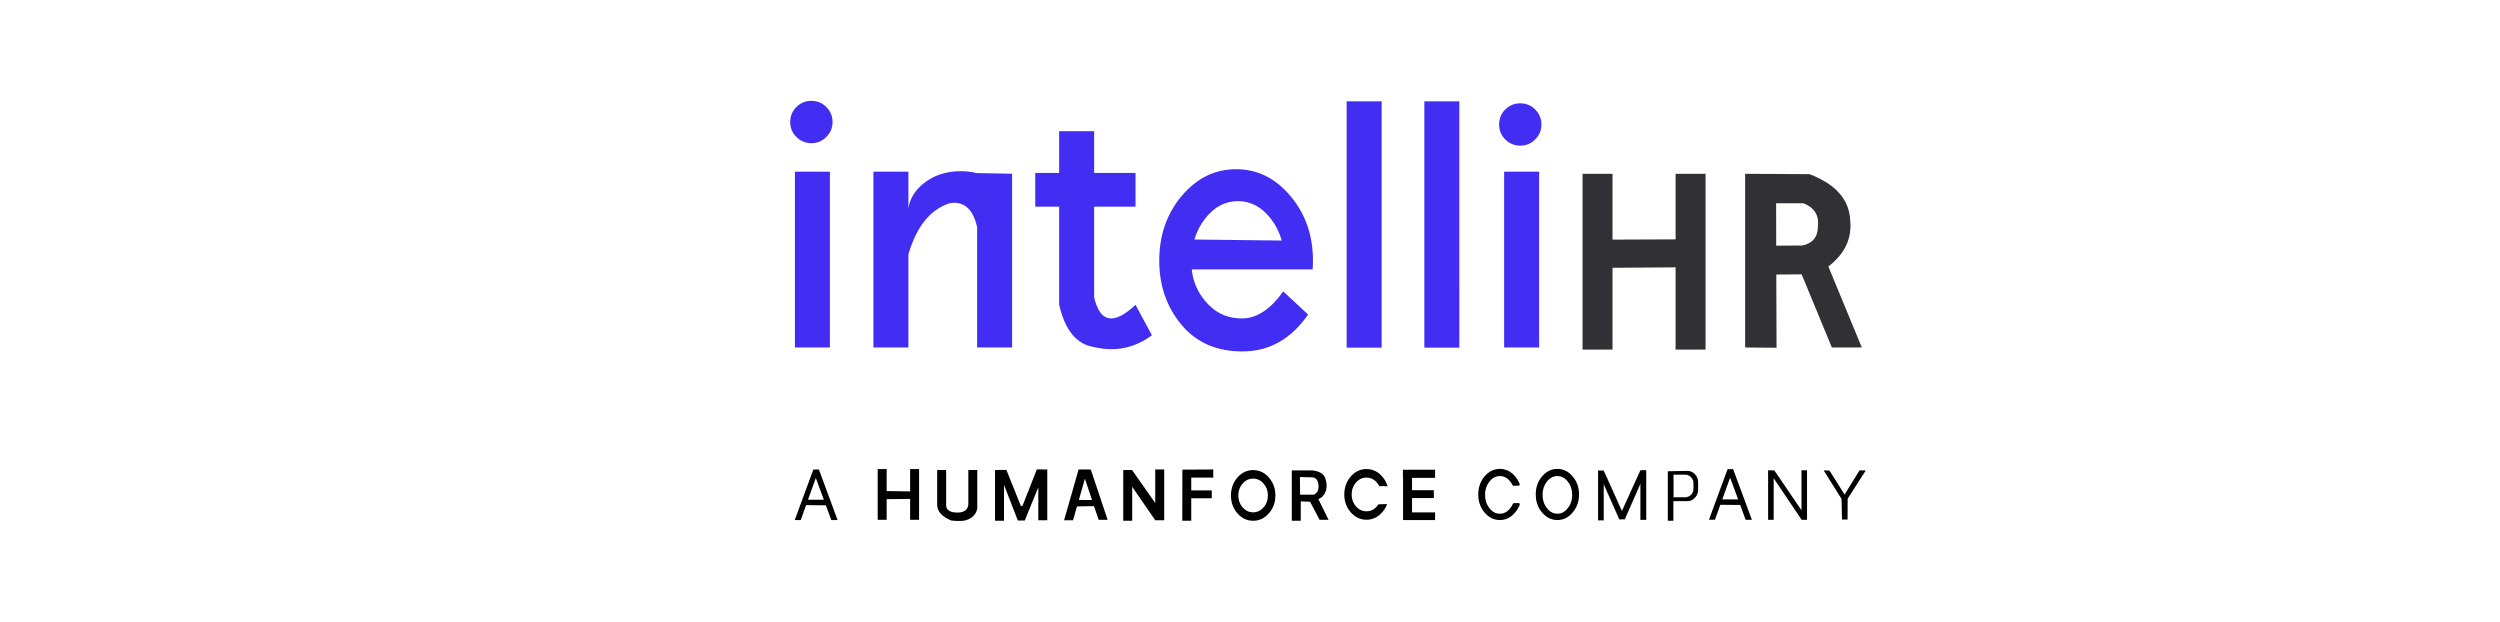<?xml version="1.0" encoding="UTF-8"?><svg id="Intelli_HR" xmlns="http://www.w3.org/2000/svg" viewBox="0 0 1000 248.711"><defs><style>.cls-1,.cls-2,.cls-3{stroke-width:0px;}.cls-2{fill:#422ef2;}.cls-4,.cls-5{fill:none;stroke:#000;stroke-linecap:round;stroke-linejoin:round;}.cls-3{fill:#303035;}.cls-5{stroke-width:.1px;}</style></defs><g id="IntellliHr"><path class="cls-2" d="m363.367,68.674h-13.997v70.325h13.997v-37.313c3.236-11.033,8.699-17.826,16.386-20.381,5.771-.99,9.469,2.196,11.095,9.559v48.135h13.997v-53.699c0-.097,0-.199,0-.307v-15.499l-14.304-.273c-1.96-.501-4.065-.751-6.316-.751-5.758,0-10.697,1.639-14.816,4.916-3.505,2.84-5.52,6.174-6.042,10.002v-14.714m-31.407,0h-13.997v70.325h13.997v-70.325m1.058-19.868c0-2.344-.831-4.347-2.492-6.008-1.639-1.639-3.63-2.458-5.974-2.458s-4.347.819-6.008,2.458c-1.639,1.661-2.458,3.664-2.458,6.008s.819,4.336,2.458,5.974c1.661,1.661,3.664,2.492,6.008,2.492s4.336-.831,5.974-2.492c1.661-1.639,2.492-3.63,2.492-5.974m130.681,55.406c0,10.082,2.993,18.685,8.978,25.808,6.009,7.145,14.248,10.662,24.716,10.549,10.467-.111,19.081-5.027,25.843-14.748l-9.934-9.251c-5.012,6.996-10.326,10.592-15.943,10.788-5.618.201-10.34-1.7-14.167-5.701-3.81-4-5.972-8.631-6.486-13.894h48.34c.091-1.161.137-2.344.137-3.55,0-10.082-3.016-18.696-9.047-25.843-5.986-7.124-13.211-10.685-21.678-10.685-8.512,0-15.772,3.562-21.78,10.685-5.986,7.146-8.978,15.76-8.978,25.843m44.619-16.728c2.027,2.622,3.483,5.535,4.37,8.739l-34.923-.41c.897-3.046,2.308-5.823,4.233-8.33,3.641-4.688,8.034-7.032,13.177-7.032s9.525,2.344,13.143,7.032m-70.666-34.992h-13.997v16.694h-9.559v13.485h9.559v39.191c2.343,10.263,7.008,15.918,13.997,16.967h0c8.375,2.02,16.079.45,23.112-4.711l-6.555-12.187c-8.702,8.181-14.221,7.168-16.557-3.038v-36.221h16.557v-13.485h-16.557v-16.694m146.077-11.948h-13.997v98.523h13.997V40.544m-31.066,0h-13.997v98.523h13.997V40.544m62.985,28.13h-13.997v70.325h13.997v-70.325m-1.57-24.887c-1.639-1.639-3.63-2.458-5.974-2.458s-4.347.819-6.008,2.458c-1.639,1.661-2.458,3.664-2.458,6.008,0,2.344.819,4.336,2.458,5.974,1.661,1.661,3.664,2.492,6.008,2.492s4.336-.831,5.974-2.492c1.661-1.639,2.492-3.63,2.492-5.974s-.831-4.347-2.492-6.008Z"/><path class="cls-3" d="m710.519,109.81l10.139-.068,12.085,29.256h11.983l-13.382-32.397c6.556-5.04,9.47-11.174,8.739-18.4-.333-8.331-5.761-14.51-16.284-18.537l-25.74-.137v69.471l12.563.102-.102-29.291m-.034-11.539l-.034-16.967h10.924c4.344,1.723,6.278,4.762,5.803,9.115.028,4.351-2.077,6.946-6.316,7.784l-10.378.068m-65.477-2.424v-26.321h-11.983v70.325h11.983v-32.739l25.228-.171v32.909h11.983v-70.325h-11.983v26.218l-25.228.102Z"/></g><g id="A_humanforce"><path class="cls-1" d="m462.095,201.198l-9.286-13.211h-3.516v20.312h3.585v-13.587l9.217,13.382h3.585v-20.312h-3.585v13.416m-27.072-13.416h-3.585l-5.803,20.312h3.585l1.57-5.53,6.828-.102,1.843,5.462h3.585l-6.725-20.107h-1.331l.034-.034m-3.482,12.187l2.424-8.5,2.833,8.535-5.257-.034m88.759.58l3.721.137,3.823,7.237h3.585l-4.097-8.296c1.54-.555,2.598-1.818,3.175-3.789.25-1.354.182-2.629-.205-3.823-.36-2.208-2.147-3.494-5.36-3.858h-8.227v20.142h3.585v-7.749m-.273-2.697l-.068-7.032,4.984.102c.919.079,1.579.523,1.98,1.331.42.827.579,1.817.478,2.97-.1,1.176-.704,2.052-1.809,2.629h-5.565m-27.413,2.731c.24,1.168.661,2.249,1.263,3.243.316.526.68,1.027,1.092,1.502,1.752,1.98,3.846,2.97,6.281,2.97,2.458,0,4.552-.99,6.281-2.97.296-.341.569-.683.819-1.024,1.206-1.775,1.809-3.823,1.809-6.145,0-1.444-.239-2.787-.717-4.028-.28-.728-.644-1.422-1.092-2.082-.25-.387-.523-.74-.819-1.058-1.73-1.98-3.823-2.97-6.281-2.97-2.435,0-4.529.99-6.281,2.97-1.206,1.388-1.991,2.981-2.356,4.779-.159.774-.239,1.57-.239,2.39,0,.842.08,1.65.239,2.424m12.802-7.169c.205.205.387.444.546.717.068.091.137.193.205.307.66,1.092.99,2.344.99,3.755,0,1.548-.398,2.913-1.195,4.097-.159.205-.341.421-.546.649-1.138,1.32-2.526,1.98-4.165,1.98s-3.038-.66-4.199-1.98c-.546-.614-.956-1.286-1.229-2.014-.137-.364-.25-.74-.341-1.127-.091-.523-.137-1.058-.137-1.604s.046-1.081.137-1.605c.25-1.183.774-2.242,1.57-3.175,1.161-1.32,2.56-1.98,4.199-1.98s3.027.66,4.165,1.98m-20.107-2.39v-3.243l-12.358.068-.034,20.449h3.585v-9.012h8.193v-3.141h-8.193v-5.121h8.808m-130.647-3.414h-3.585v20.312h3.585v-8.261l9.388-.102v8.364h3.585v-20.312h-3.585v8.944l-9.388-.137v-8.808m47.896.341l-4.54.034v20.312h3.585v-14.372l5.53,14.27h2.765l5.428-13.28v13.177h3.585v-20.312l-4.165-.034-5.769,14.645-.649-.034-5.769-14.406m-24.102.034h-3.585v14.065c.08,2.58,1.957,4.628,5.633,6.145,1.644.209,3.362.232,5.155.068,3.034-.705,4.786-2.344,5.257-4.916v-15.362h-3.585v13.894c-.269,2.159-1.828,3.206-4.677,3.141-2.642-.071-4.041-.993-4.199-2.765v-14.27m182.708-.102v3.243h.068v16.898h12.802v-3.072h-9.217v-5.735h8.705v-3.141h-8.705v-4.95h9.217v-3.243h-12.87m-18.776,5.121c1.161-1.32,2.56-1.98,4.199-1.98s3.027.66,4.165,1.98c.205.205.387.444.546.717.068.091.137.193.205.307.081.134.15.271.205.41l3.311.034c-.066-.256-.145-.506-.239-.751-.273-.728-.637-1.422-1.092-2.082-.25-.387-.523-.74-.819-1.058-1.73-1.98-3.823-2.97-6.281-2.97-2.435,0-4.529.99-6.281,2.97-1.206,1.388-1.991,2.981-2.356,4.779-.159.774-.239,1.57-.239,2.39,0,.842.08,1.65.239,2.424.25,1.161.671,2.253,1.263,3.277.319.501.683.99,1.092,1.468,1.752,1.98,3.846,2.97,6.281,2.97,2.458,0,4.552-.99,6.281-2.97.296-.341.569-.683.819-1.024.487-.716.874-1.479,1.161-2.287l-3.448.102c-.03.057-.064.113-.102.171-.159.205-.341.421-.546.649-1.138,1.32-2.526,1.98-4.165,1.98s-3.038-.66-4.199-1.98c-.546-.614-.956-1.286-1.229-2.014-.137-.364-.25-.74-.341-1.127-.091-.523-.137-1.058-.137-1.605s.046-1.081.137-1.605c.25-1.183.774-2.242,1.57-3.175Z"/><path class="cls-1" d="m327.556,187.782l-2.219.034-7.442,20.21h2.39l2.151-5.974,7.92.068,2.185,5.906h2.492l-7.476-20.244m-4.37,12.119l3.141-8.705,3.209,8.705h-6.35Z"/></g><g id="Company"><path class="cls-1" d="m688.124,201.915l7.954.068,2.185,5.94h2.492l-7.51-20.278-2.219.034-7.442,20.21h2.39l2.151-5.974m3.926-10.856l3.209,8.705h-6.35l3.141-8.705m-14.065-1.366c-.153-.166-.313-.314-.478-.444-.028-.023-.062-.046-.102-.068-.687-.546-1.483-.819-2.39-.819l-7.886.137v19.8h2.219v-7.852h5.667c.936,0,1.755-.296,2.458-.888l.034-.034c.165-.125.325-.273.478-.444.842-.888,1.263-1.957,1.263-3.209v-2.936c0-1.252-.421-2.333-1.263-3.243m-8.637,9.251v-9.115h4.745c.91,0,1.696.341,2.356,1.024.66.66.99,1.479.99,2.458v2.219c0,.956-.33,1.764-.99,2.424-.66.66-1.445.99-2.356.99h-4.745m74.49-10.822l-6.008,9.695-6.042-9.593-2.321-.068,7.135,11.402.205,8.261h2.219l.034-8.33,7.237-11.3-2.458-.068m-23.248,15.977l-10.856-15.943-2.492-.034v19.8h2.219v-16.625l11.197,16.625h2.151v-19.8h-2.219v15.977m-79.132-15.806h-2.219v19.8h2.219v-14.577l6.281,14.167,2.151-.034,6.316-14.338v14.611h2.219v-19.8h-2.219l-7.442,16.386-7.306-16.216m-26.662,9.49c0,2.315.592,4.329,1.775,6.042.19.285.395.559.614.819,1.593,1.912,3.516,2.868,5.769,2.868s4.165-.956,5.735-2.868c1.616-1.889,2.424-4.176,2.424-6.862,0-1.722-.33-3.292-.99-4.711-.376-.771-.854-1.499-1.434-2.185-1.226-1.474-2.659-2.373-4.301-2.697-.461-.091-.939-.137-1.434-.137s-.973.046-1.434.137c-1.647.324-3.092,1.223-4.336,2.697-1.593,1.912-2.39,4.21-2.39,6.896m12.665-5.496c.182.205.353.432.512.683.933,1.434,1.4,3.095,1.4,4.984,0,2.208-.637,4.097-1.912,5.667-1.229,1.57-2.731,2.356-4.506,2.356s-3.289-.785-4.54-2.356c-.432-.569-.797-1.161-1.092-1.775-.523-1.161-.785-2.458-.785-3.892,0-2.208.626-4.097,1.878-5.667,1.252-1.57,2.765-2.356,4.54-2.356s3.277.785,4.506,2.356m-27.515-4.233c-.501,0-.979.046-1.434.137-1.639.319-3.084,1.218-4.336,2.697-.274.329-.524.67-.751,1.024-1.092,1.691-1.639,3.648-1.639,5.872,0,2.23.546,4.188,1.639,5.872.045.069.09.137.137.205.182.273.387.535.614.785,1.593,1.912,3.516,2.868,5.769,2.868s4.165-.956,5.735-2.868c.756-.884,1.336-1.862,1.741-2.936l-1.843.034c-.284.677-.66,1.303-1.127,1.878-1.229,1.57-2.731,2.356-4.506,2.356s-3.289-.785-4.54-2.356c-.432-.569-.797-1.161-1.092-1.775-.523-1.161-.785-2.458-.785-3.892,0-2.208.626-4.097,1.878-5.667,1.252-1.57,2.765-2.356,4.54-2.356s3.277.785,4.506,2.356c.182.205.353.432.512.683.18.277.339.561.478.853l1.946-.068c-.079-.216-.17-.433-.273-.649-.387-.797-.865-1.536-1.434-2.219-1.229-1.479-2.663-2.378-4.301-2.697-.455-.091-.933-.137-1.434-.137Z"/><path class="cls-4" d="m605.68,204.646c-1.57,1.912-3.482,2.868-5.735,2.868s-4.176-.956-5.769-2.868c-.228-.25-.432-.512-.614-.785-.046-.068-.092-.136-.137-.205-1.092-1.684-1.639-3.641-1.639-5.872,0-2.224.546-4.181,1.639-5.872.227-.354.477-.695.751-1.024,1.252-1.479,2.697-2.378,4.336-2.697.455-.091.933-.137,1.434-.137s.979.046,1.434.137c1.639.319,3.072,1.218,4.301,2.697.569.683,1.047,1.422,1.434,2.219.103.216.199.438.29.666l-1.946.051c-.15-.292-.315-.577-.495-.853-.159-.25-.33-.478-.512-.683-1.229-1.57-2.731-2.356-4.506-2.356s-3.289.785-4.54,2.356c-1.252,1.57-1.878,3.459-1.878,5.667,0,1.434.262,2.731.785,3.892.296.614.66,1.206,1.092,1.775,1.252,1.57,2.765,2.356,4.54,2.356s3.277-.785,4.506-2.356c.467-.575.848-1.195,1.144-1.861l1.826-.034c-.405,1.062-.985,2.035-1.741,2.919Zm25.433-6.862c0,2.686-.808,4.973-2.424,6.862-1.57,1.912-3.482,2.868-5.735,2.868s-4.176-.956-5.769-2.868c-.22-.261-.425-.528-.614-.802-1.183-1.725-1.775-3.745-1.775-6.06,0-2.686.797-4.984,2.39-6.896,1.243-1.474,2.688-2.373,4.336-2.697.461-.091.939-.137,1.434-.137s.973.046,1.434.137c1.642.324,3.076,1.223,4.301,2.697.58.686,1.058,1.42,1.434,2.202.66,1.407.99,2.972.99,4.694Zm-1.741.171c0,2.208-.637,4.097-1.912,5.667-1.229,1.57-2.731,2.356-4.506,2.356s-3.289-.785-4.54-2.356c-.432-.569-.797-1.161-1.092-1.775-.523-1.161-.785-2.458-.785-3.892,0-2.208.626-4.097,1.878-5.667,1.252-1.57,2.765-2.356,4.54-2.356s3.277.785,4.506,2.356c.182.205.353.432.512.683.933,1.434,1.4,3.095,1.4,4.984Z"/><path class="cls-5" d="m639.238,188.294h2.219l7.323,16.233,7.425-16.403h2.219v19.8h-2.219v-14.611l-6.316,14.338-2.151.034-6.281-14.15v14.56h-2.219v-19.8Zm37.211,2.56c-.66-.683-1.445-1.024-2.356-1.024h-4.745v9.115h4.745c.91,0,1.696-.33,2.356-.99.66-.66.99-1.468.99-2.424v-2.219c0-.979-.33-1.798-.99-2.458Z"/></g></svg>
